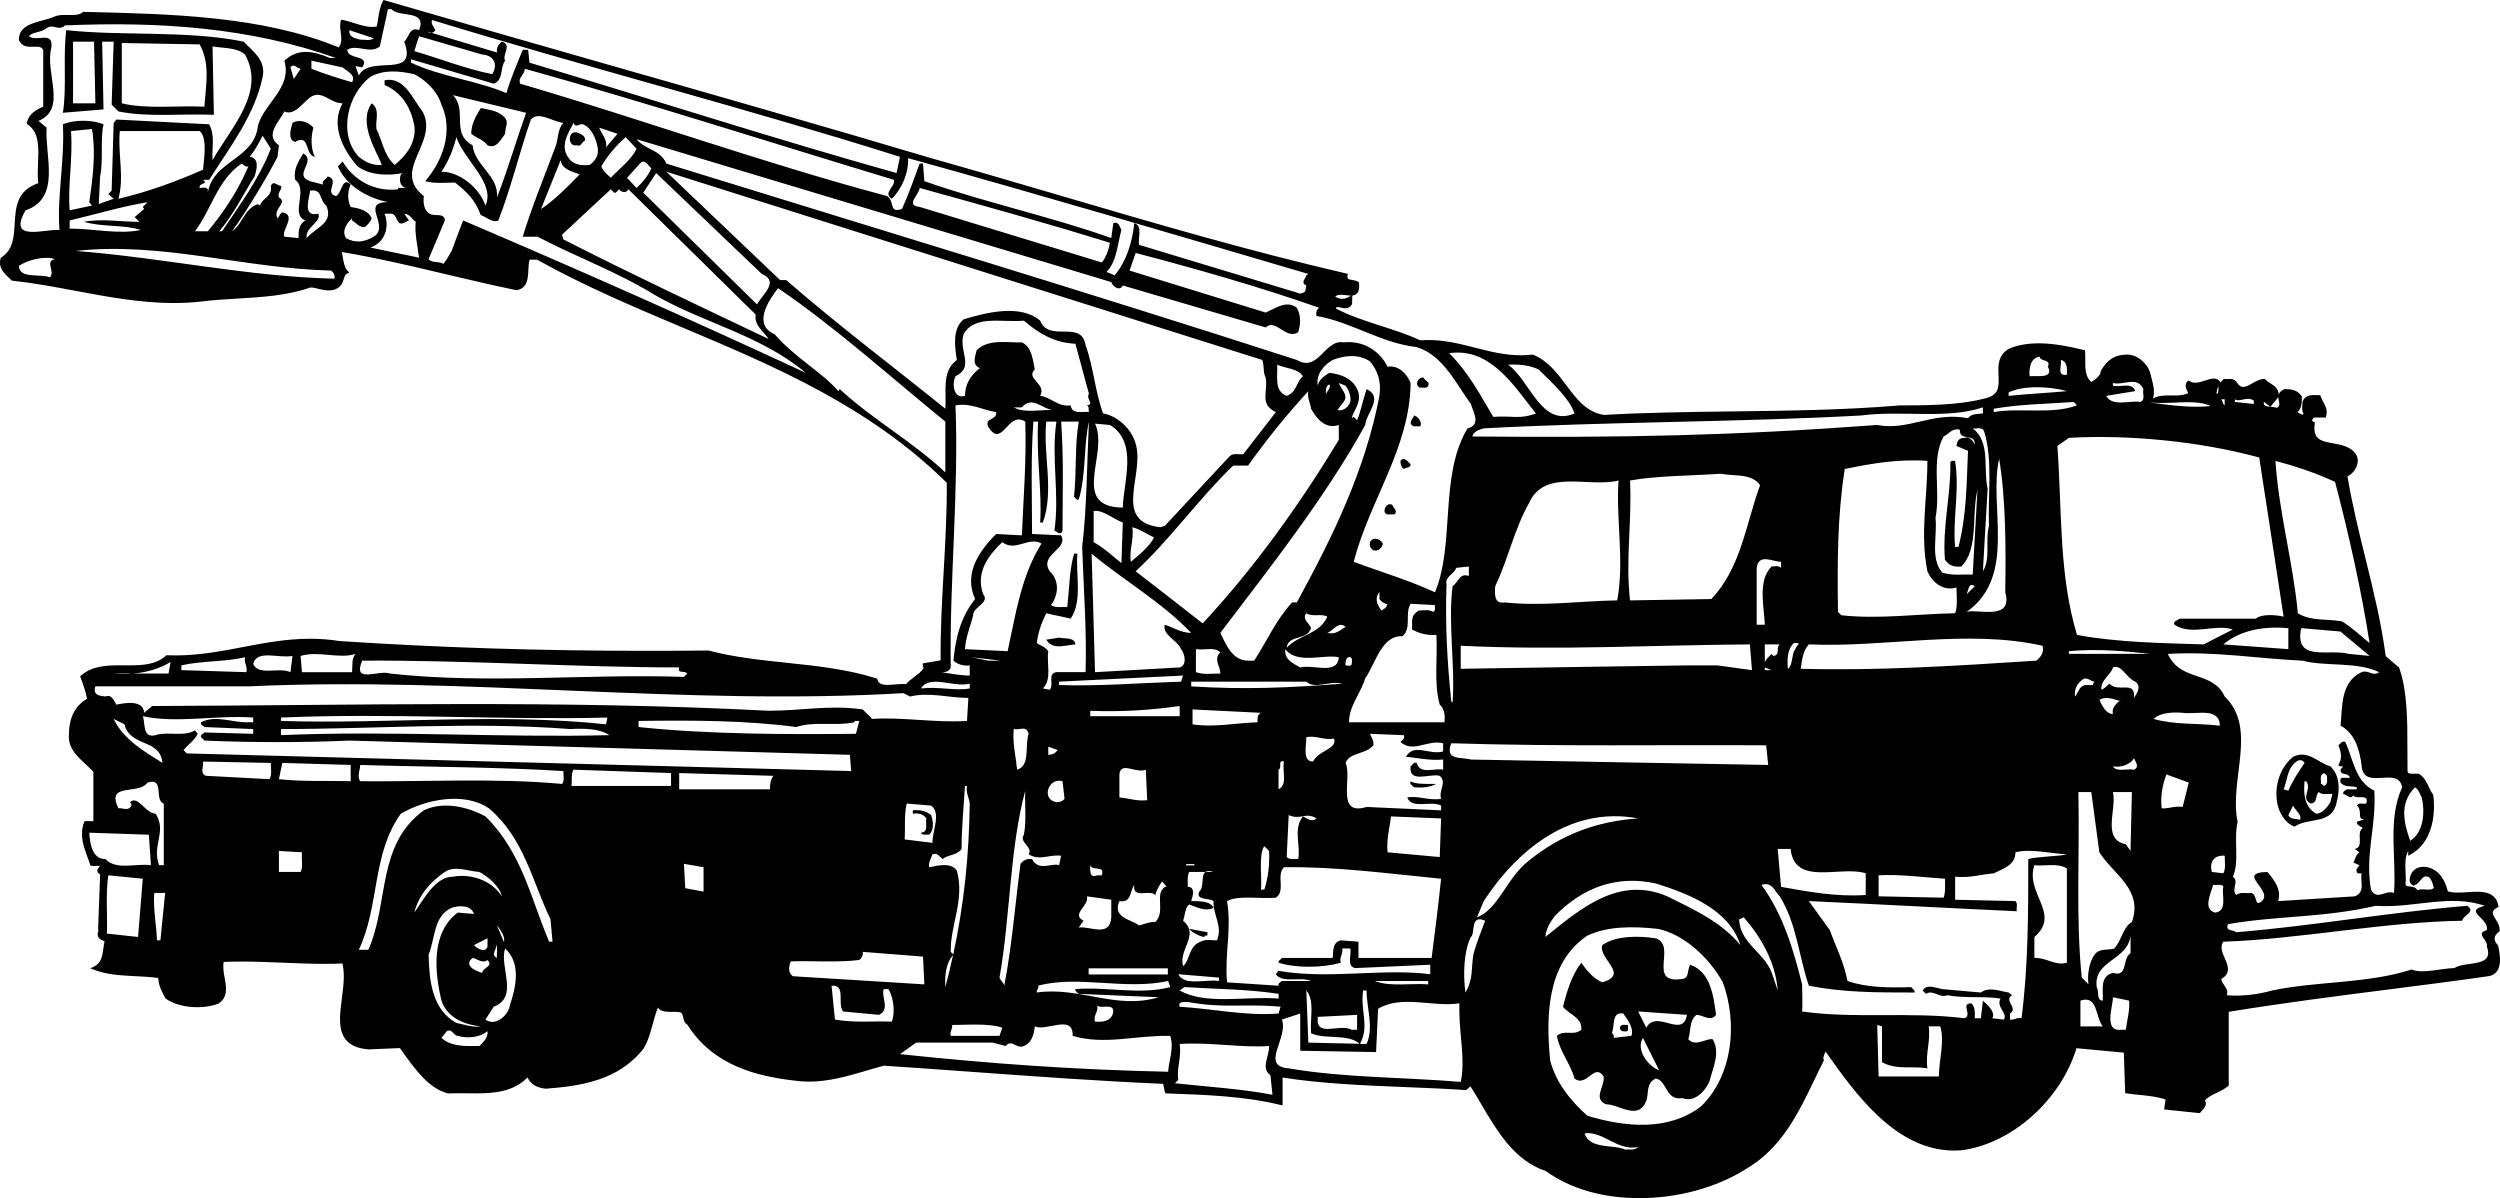 <?xml version="1.0" encoding="utf-8"?>
<!-- Generator: Adobe Illustrator 17.0.0, SVG Export Plug-In . SVG Version: 6.00 Build 0)  -->
<!DOCTYPE svg PUBLIC "-//W3C//DTD SVG 1.1//EN" "http://www.w3.org/Graphics/SVG/1.1/DTD/svg11.dtd">
<svg version="1.1" id="Layer_1" xmlns="http://www.w3.org/2000/svg" xmlns:xlink="http://www.w3.org/1999/xlink" x="0px" y="0px"
	 width="216.35px" height="103.685px" viewBox="0 0 216.35 103.685" enable-background="new 0 0 216.35 103.685"
	 xml:space="preserve">
<path d="M216.198,81.87l-0.01-0.046l-0.03-0.034c-0.198-0.222-0.289-0.429-0.272-0.614c0.017-0.182,0.14-0.362,0.365-0.537
	l0.062-0.049l0.006-0.077c0.025-0.365-0.173-0.684-0.348-0.965c-0.147-0.236-0.286-0.46-0.24-0.636
	c0.032-0.123,0.16-0.248,0.381-0.369l0.112-0.062l-0.024-0.125c-0.204-1.049-1.09-1.184-1.84-1.184
	c-0.266,0-0.547,0.019-0.829,0.036c-0.278,0.018-0.559,0.036-0.827,0.036c-0.36,0-0.639-0.033-0.866-0.104
	c-0.249-0.996-0.707-1.654-1.363-1.958c-0.243-0.111-0.501-0.171-0.746-0.171c-0.688,0-1.158,0.447-1.201,1.151
	c0,0.193,0.104,0.365,0.27,0.449l0.065,0.033l0.069-0.023c0.244-0.082,0.399-0.274,0.537-0.443c0.231-0.288,0.38-0.416,0.722-0.275
	c0.24,0.211,0.315,0.495,0.401,0.823l0.028,0.107c-0.091,0.111-0.222,0.154-0.451,0.154c-0.079,0-0.16-0.005-0.242-0.01
	c-0.226-0.012-0.457-0.04-0.724,0.057c-0.16-0.276-0.453-0.302-0.659-0.32c-0.273-0.023-0.354-0.04-0.372-0.235
	c0.039-0.295,0.022-0.633,0.006-0.99c-0.032-0.658-0.064-1.337,0.228-1.836c0.004,0.043,0.004,0.084,0.004,0.106v0.302l0.262-0.149
	c1.758-1.004,2.136-3.292,1.904-5.098l-0.007-0.047l-0.029-0.038c-0.146-0.188-0.245-0.402-0.351-0.63
	c-0.18-0.388-0.365-0.788-0.799-1.104l-0.078-0.031c-0.116-0.019-0.253-0.013-0.388-0.008c-0.06,0.002-0.119,0.005-0.178,0.005
	c-0.319,0-0.381-0.078-0.397-0.238c-0.012-0.62-0.012-1.256-0.011-1.896c0.001-2.45,0.003-4.984-0.703-7.009l-0.016-0.045
	l-1.156-0.983c-0.384-2.905-1.083-5.739-1.758-8.479c-0.566-2.297-1.151-4.67-1.553-7.089c0.346-0.169,0.641-0.489,0.79-0.862
	c0.136-0.34,0.133-0.683-0.015-0.976c-0.435-0.733-1.271-0.883-2.008-1.016c-1.036-0.186-1.784-0.32-1.603-1.685l0.016-0.124
	l-0.111-0.056c-0.128-0.064-0.14-0.106-0.14-0.106c-0.007-0.03,0.064-0.129,0.103-0.182c0.02-0.027,0.04-0.056,0.059-0.083h1.03
	l0.035-0.128c0.14-0.51-0.072-0.896-0.259-1.237c-0.083-0.152-0.161-0.295-0.212-0.447l-0.04-0.12h-0.126
	c-0.06,0-0.122-0.003-0.187-0.005c-0.075-0.003-0.151-0.006-0.229-0.006c-0.346,0-0.769,0.06-0.978,0.525l-0.015,0.071
	c0,0.083-0.007,0.17-0.014,0.256c-0.021,0.257-0.043,0.543,0.104,0.767c-0.071,0.131-0.201,0.049-0.336-0.031
	c-0.063-0.038-0.132-0.077-0.202-0.109c0.388-0.306,0.388-0.865,0.388-1.293v-0.05l-0.026-0.042c-0.335-0.538-0.915-0.61-1.438-0.61
	l-0.07,0.015c-0.278,0.122-0.409,0.281-0.463,0.45c-0.045-0.526-0.385-0.745-0.714-0.957c-0.152-0.098-0.311-0.2-0.446-0.336
	l-0.056-0.056l-0.079,0.005c-0.366,0.023-0.695,0.209-1.013,0.389c-0.276,0.156-0.538,0.304-0.767,0.304
	c-0.134,0-0.34-0.044-0.593-0.45c-0.174-0.217-0.401-0.242-0.557-0.242c-0.055,0-0.109,0.003-0.165,0.007
	c-0.089,0.005-0.179,0.012-0.261-0.003l-0.092-0.019l-0.303,0.303c-0.139-0.215-0.337-0.323-0.595-0.323
	c-0.232,0-0.483,0.086-0.748,0.178c-0.462,0.159-0.961,0.287-1.309,0.063l-0.118-0.077l-0.101,0.1
	c-0.271,0.272-0.086,0.655,0.05,0.935c0.01,0.019,0.019,0.038,0.027,0.056c-0.322,0.173-0.711,0.211-1.185,0.211l-0.529-0.004
	c-0.434,0-0.929,0.022-1.341,0.276c0.204-0.576,0.022-1.25-0.132-1.821c-0.042-0.156-0.082-0.306-0.117-0.464
	c-0.249-0.75-1.059-1.526-1.981-1.526c-1.02,0-1.675,0.398-2.261,1.374l-0.024,0.042v0.048c0,0.27-0.287,0.589-0.811,0.905
	c-0.532-0.426-0.53-1.171-0.528-1.958c0-0.224,0.001-0.445-0.012-0.656l-0.008-0.129l-0.126-0.03
	c-1.164-0.282-2.535-0.57-3.885-0.57c-0.973,0-1.832,0.155-2.573,0.471c-0.978,0.563-0.938,1.499-0.902,2.325
	c0.041,0.97,0.074,1.736-1.283,1.996c-2.204,0.58-5.139,0.58-7.296,0.581c-4.607,0.396-9.583,0.458-14.395,0.519
	c-3.732,0.047-7.592,0.096-11.177,0.303c-1.513-0.242-2.358-1.372-3.253-2.568c-0.775-1.036-1.577-2.106-2.861-2.637l-0.041-0.018
	l-0.045,0.005c-0.325,0.037-0.659,0.056-0.992,0.056c-1.398,0-2.697-0.333-3.952-0.654c-1.274-0.327-2.591-0.664-4.027-0.664
	c-0.235,0-0.473,0.009-0.705,0.027c-1.099-0.505-2.27-0.883-3.403-1.248c-1.311-0.423-2.665-0.86-3.897-1.493V26.61
	c0.104-0.061,0.263-0.03,0.44,0.013c0.119,0.028,0.243,0.058,0.37,0.058c0.25,0,0.443-0.122,0.574-0.363l0.021-0.74
	c0.139-0.016,0.296-0.063,0.416-0.196c0.158-0.176,0.212-0.451,0.169-0.865l-0.008-0.082l-0.068-0.046
	c-0.148-0.099-0.331-0.128-0.507-0.157c-0.164-0.026-0.334-0.054-0.392-0.134c-0.033-0.046-0.041-0.126-0.022-0.237l0.026-0.162
	l-0.16-0.037c-8.395-1.938-16.724-4.386-24.777-6.753c-3.63-1.066-7.382-2.169-11.081-3.208c-9.16-2.73-18.711-5.457-27.948-8.093
	C46.288,3.777,39.678,1.891,33.33,0.039L33.195,0l-0.067,0.124C32.881,0.574,32.8,1.116,32.72,1.64
	c-0.035,0.228-0.067,0.446-0.113,0.65c-0.583,0.128-1.279-0.072-1.919-0.279c-0.332-0.107-0.675-0.218-1.011-0.277l-0.16-0.028
	l-0.04,0.158c-0.072,0.29-0.031,0.614,0.009,0.927c0.062,0.481,0.12,0.938-0.179,1.31C22.699,1.388,14.891,1.206,7.339,1.03
	l-0.14-0.003l-0.05,0.041C6.86,1.304,6.418,1.308,5.916,1.297c-0.4-0.01-0.847-0.029-1.248,0.156
	C4.393,1.575,4.06,1.664,3.707,1.758C2.735,2.018,1.633,2.313,1.633,3.43l0.018,0.078C1.938,4.082,2.46,4.06,2.914,4.045
	C2.986,4.042,3.056,4.04,3.126,4.04c0.362,0,0.522,0.077,0.616,0.303v4.889C3.132,9.487,2.46,9.877,2.338,10.61L2.32,10.718
	l0.09,0.063c0.993,0.699,0.939,1.964,0.882,3.304c-0.025,0.592-0.051,1.203,0.02,1.766c-1.872,0.64-1.958,2.097-2.04,3.507
	c-0.068,1.156-0.132,2.248-1.145,2.915l-0.053,0.035l-0.019,0.06c-0.236,0.768,0.305,1.283,0.74,1.697
	c0.063,0.06,0.125,0.118,0.184,0.177l0.043,0.043l0.061,0.006c1.818,0.198,3.657,0.542,5.436,0.875
	c2.774,0.52,5.643,1.058,8.524,1.058c0.772,0,1.53-0.039,2.258-0.117c1.05-0.136,2.155-0.202,3.224-0.266
	c2.147-0.128,4.368-0.261,6.336-0.963c0.246,0.005,0.495,0.067,0.757,0.133c0.521,0.131,1.11,0.205,1.513-0.031
	c0.422-0.191,0.532-0.551,0.621-0.839c0.072-0.235,0.124-0.383,0.264-0.453l0.217-0.109l-0.171-0.171
	c-0.246-0.246-0.328-0.733-0.408-1.204c-0.022-0.13-0.045-0.263-0.071-0.392c2.986,0.493,6.026,1.214,8.968,1.912
	c2.002,0.475,4.073,0.966,6.123,1.385l0.035,0.007l0.035-0.007c0.908-0.181,0.947-1.017,0.982-1.755
	c0.015-0.307,0.029-0.623,0.104-0.879h0.652c4.086,2.283,8.424,4.113,12.62,5.884c7.919,3.342,16.108,6.797,22.828,13.416
	c0.025,2.535-0.121,5.121-0.262,7.623c-0.143,2.526-0.29,5.137-0.267,7.746l-1.554,0.267l0.03,0.348
	c0.024,0,0.039,0.004,0.073,0.034c-0.19,0.307-0.491,0.535-0.808,0.774c-0.254,0.192-0.517,0.391-0.742,0.645
	c-0.262-0.036-0.619-0.011-0.969,0.021c-0.215,0.02-0.431,0.039-0.633,0.039c-0.515,0-0.763-0.13-0.856-0.447l-0.026-0.09
	l-0.088-0.028c-2.464-0.789-5.162-1.075-7.772-1.352c-2.249-0.238-4.574-0.484-6.713-1.053l-0.047-0.006
	c-1.758,0.019-3.507,0.028-5.247,0.028c-9.29,0-18.018-0.277-26.666-0.847c-0.836-0.135-1.67-0.2-2.547-0.2
	c-2.043,0-3.972,0.368-5.838,0.725c-2.077,0.397-4.223,0.803-6.521,0.704l-0.072-0.003L14.35,56.75
	c-0.841,0.765-1.989,0.828-3.19,0.828l-0.733-0.003c-1.252,0-2.455,0.066-3.398,0.872l-0.092,0.078l0.042,0.114
	c0.214,0.588,0.435,1.195,0.556,1.838c-1.009,0.561-1.563,1.629-1.562,3.005c-0.143,1.187,0.662,1.933,1.439,2.654
	c0.229,0.212,0.465,0.431,0.669,0.656v4.271h-0.77L7.269,71.18c-0.397,1.091-0.046,2.044,0.293,2.966
	c0.082,0.222,0.163,0.441,0.232,0.662l0.031,0.099l0.102,0.021c0.123,0.024,0.254,0.017,0.385,0.005
	c0.124-0.011,0.25-0.018,0.329,0.014c-0.025,0.054-0.061,0.097-0.099,0.142c-0.064,0.076-0.143,0.171-0.118,0.306
	c0.021,0.113,0.109,0.198,0.24,0.28L8.49,80.374l0.024,0.204l-0.013,0.034c-0.196,0.52,0.219,0.707,0.467,0.819
	c0.027,0.013,0.053,0.024,0.079,0.037c-0.045,0.196-0.074,0.403-0.101,0.604c-0.088,0.644-0.171,1.251-0.769,1.551L7.82,83.802
	l0.373,0.143c1.089,0.413,2.33,0.475,3.529,0.534c0.655,0.032,1.331,0.065,1.976,0.155c0.003,0.633,0.38,1.36,0.619,1.757
	l0.055,0.057c0.711,0.462,1.668,0.716,2.697,0.716c0.632,0,1.252-0.099,1.794-0.287l0.04-0.02c0.839-0.561,0.687-1.41,0.539-2.232
	c-0.083-0.463-0.169-0.94-0.085-1.379c0.489-0.022,1.002-0.033,1.565-0.033c1.188,0,2.413,0.051,3.597,0.1
	c1.179,0.048,2.397,0.099,3.572,0.099c0.555,0,1.062-0.011,1.543-0.033c0.226,0.9,0.086,1.978-0.048,3.021
	c-0.181,1.396-0.351,2.713,0.335,3.565c0.396,0.491,1.03,0.77,1.963,0.849l2.719-0.114c0.133,0.179,0.269,0.367,0.408,0.561
	c0.944,1.311,2.119,2.94,3.737,3.358l0.026,0.006l0.026-0.001c0.524-0.024,1.061-0.018,1.598-0.011
	c0.255,0.003,0.51,0.007,0.763,0.007c1.531,0,3.254-0.11,4.489-1.374c0.289,0.585,0.818,0.909,1.594,0.968
	c2.956-0.224,6.291-0.693,8.46-3.484c0.387-0.646,0.587-1.383,0.78-2.096c0.129-0.478,0.262-0.968,0.452-1.437
	c0.256,0.368,0.78,0.368,1.097,0.368l0.316-0.002c0.128,0,0.275,0.003,0.413,0.027c0.242,0.02,0.292,0.143,0.362,0.464
	c0.048,0.219,0.107,0.487,0.354,0.613c2.26,3.597,6.124,4.478,9.236,4.841c0.419,0.063,0.855,0.095,1.294,0.095
	c1.746,0,3.401-0.487,5.002-0.959c0.498-0.146,0.992-0.292,1.483-0.421c2.502,0.165,5.027,0.348,7.566,0.531
	c5.438,0.395,11.059,0.801,16.598,1.042l0.147,0.689l0.062,0.134l0.136,0.005c3.295,0.116,6.701,0.235,9.778,0.99l0.217,0.053
	v-2.419c3.354,0.534,7.063,0.684,10.654,0.829c1.703,0.069,3.465,0.141,5.159,0.252l0.072,0.005l0.371-0.324
	c0.312,0.488,0.612,0.999,0.93,1.536c1.414,2.4,2.876,4.883,5.592,5.799c2.123,1.531,4.923,2.341,8.098,2.341
	c3.295,0,6.622-0.899,9.124-2.462c3.151-1.802,4.606-4.834,6.014-7.767c0.264-0.549,0.525-1.094,0.796-1.625l0.031-0.061
	l-0.02-0.066c-0.06-0.211,0.024-0.389,0.131-0.613c0.014-0.028,0.027-0.057,0.04-0.086c2.555,3.614,6.052,8.563,11.144,8.563
	c0.199,0,0.4-0.008,0.614-0.023c4.345-0.563,8.597-4.35,9.95-8.837l4.1,0.384l0.118,3.508l0.144,0.021
	c0.356,0.054,0.725,0.091,1.093,0.129c0.772,0.078,1.57,0.159,2.256,0.399l-0.124,0.86l3.094,0.323l0.06-0.079
	c0.032-0.042,0.074-0.088,0.118-0.138c0.157-0.174,0.354-0.391,0.336-0.641c-0.006-0.081-0.032-0.155-0.08-0.224
	c0.228-0.302,0.606-0.481,1.005-0.671c0.338-0.161,0.688-0.328,0.996-0.584l0.063-0.053v-6.381
	c4.521-0.743,9.225-1.345,13.775-1.927c2.874-0.367,5.845-0.747,8.701-1.155c0.329-0.052,0.582-0.203,0.752-0.45
	C216.475,83.489,216.36,82.634,216.198,81.87z M212.392,83.781c-1.055,0-2.754,0.528-3.691,0.118
	c-3.751,1.23-8.148,0.996-12.074,1.817c-1.232,0.352-2.696,0.527-3.928,0.41c0.235-0.585-0.41-0.878-0.469-1.406
	c1.524-0.88-0.528-2.228,0.177-3.224c6.74-0.234,13.714-1.699,20.688-1.817c0-0.469,1.232-0.762,0.411-1.289
	c-6.564,0.528-13.422,1.758-19.985,2.285c-0.236-0.234-0.997-0.058-0.704-0.703c4.513-0.762,8.205-0.528,12.777-1.583
	c3.282,0.234,6.388-1.055,9.436,0c-1.935,0.469,0.411,1.055,0.176,2.11c-1.055,0.293,0.177,0.88,0,1.407
	C215.909,83.781,213.33,83.137,212.392,83.781z M186.369,62.214c0.645-0.586,1.759-0.586,2.521-0.527
	c1.172,0.175,3.165-0.528,3.223,1.113C190.061,62.565,188.187,62.742,186.369,62.214z M181.975,86.595
	c-0.586,0-0.294-0.821-0.528-1.173c-0.294-2.344,2.695-2.285,2.93-4.454v1.524c-0.762,0.47-0.176,2.11-1.524,1.7
	C181.68,84.485,182.032,85.715,181.975,86.595z M176.054,74.873c0.821,0.117,2.051-0.234,2.814,0.293v8.146
	c-1.055,0.293-1.759-0.469-2.814-0.41v-1.817C178.398,79.092,175.233,77.334,176.054,74.873z M175.527,74.346
	c0,4.512,0,9.319-0.586,13.773c-0.351-0.118-0.644,0.175-0.996,0.117v-0.528c0.762-0.469-0.586-1.113,0.177-1.582l-0.294-0.234
	c-0.76-0.117-1.699-0.528-2.402,0l-3.342-0.293c-0.644-0.117-1.347-0.469-1.699,0.118l0.293,0.293
	c0.586-0.411,1.231,0.41,1.817,0.117c1.583,0.293,3.341,0.059,4.631,0.293c-0.411,0.762,0.644,1.23,0.292,1.817l-0.996-0.117
	c0.293-0.586-0.469-1.173-0.821-1.524l-0.175,1.524h-0.528c0-0.47,0.059-0.939-0.293-1.289c-0.997,0,0.117,0.996-0.586,1.289
	c-4.689-0.586-9.553,0.058-14.066-0.586c0.058-0.703,0-1.465,0-2.344c-0.762-3.047-1.641-6.037-3.517-8.615
	c0.938-0.293,1.114,0.527,1.583,0.996c1.465,2.344,1.641,5.157,2.52,7.737c3.048,0.585,5.802,0.585,9.144,0.585
	c0.059-0.234-0.177-0.293-0.293-0.469c-1.876,0.059-3.809,0.059-5.51-0.528c-0.293-1.582-0.996-2.931-1.524-4.395l-1.818-2.52
	c6.507,0.293,11.605,0.585,17.994,0.878c-0.059-0.293,0.118-0.644-0.118-0.878l-5.216-0.118v-1.992
	c1.348,0.117,2.051-0.175,3.342-0.293c0.82-0.41,1.875-0.703,1.875-1.817c1.291-0.352,3.106,0.118,4.456,0.175
	C178.223,74.111,176.347,74.111,175.527,74.346z M166.795,92.455c-0.177-1.289,0.292-2.344,0.116-3.634h0.996
	c0.411,1.289-0.117,2.931-0.117,4.337h-5.216l-0.118-4.454l0.41,0.118v3.106C164.216,92.63,165.445,92.221,166.795,92.455z
	 M137.137,98.081c1.583-0.234,2.872,1.583,4.63,1.173c-0.352,0.351-0.762,0.175-1.113,0.234
	C139.657,99.019,137.548,99.488,137.137,98.081z M137.372,96.557c-1.465-1.289-2.755-2.931-3.224-4.805
	c-0.351-3.693-0.351-8.381,3.224-10.784c1.758-0.821,3.868-0.821,6.095-0.586c2.287,0.47,4.456,2.521,5.627,4.631
	c1.289,3.516,0.88,8.029-1.876,10.724C144.405,97.906,140.655,97.553,137.372,96.557z M144.288,77.568
	c-4.22-1.817-7.562,1.114-10.55,3.517c0.059-0.704,0.41-1.289,0.819-1.817c2.346-2.403,5.275-3.575,8.735-2.813
	c2.812,0.878,6.329,2.227,7.326,5.333C148.918,79.737,146.515,78.682,144.288,77.568z M126.822,85.891
	c-0.234-1.583-0.117-3.693,0.469-4.805c0.411-0.293-0.117-1.994,1.232-1.407c-0.352,0.939-0.704,1.817-0.996,2.813
	C127.29,83.781,127.526,84.719,126.822,85.891z M72.256,88.235l-0.293-2.93c1.289-0.118,0.469,1.581,0.996,2.227l3.106,0.293
	c0.996-0.469,0.177-1.524,0.411-2.228h0.41c0.352,0.528,0.645,1.876,0.293,2.814C75.422,88.353,74.014,88.528,72.256,88.235z
	 M58.776,68.309v-1.407l8.148,0.236c-0.236,0.351-0.294,0.703-0.294,1.172L58.776,68.309L58.776,68.309z M60.886,75.049v2.11
	l-1.583-0.293l-0.117-2.11L60.886,75.049z M16.168,65.202l-0.294-0.293c0.411-0.469,0.996-0.878,1.232-1.406L16.87,63.21
	c-0.996,0.585-2.343,0.058-3.398,0.41c-1.173,0.293-0.88-1.055-1.114-1.641c2.93,0.645,6.448-0.117,9.554,0.118v0.41h-0.586
	c-1.291,0-2.696-0.644-3.928,0c-0.058,0.235,0.177,0.293,0.294,0.411l4.22,0.175v0.411l-4.22-0.118l-0.294,0.234
	c-0.058,0.234,0.177,0.293,0.294,0.469c4.102,0.177,8.614,0.177,12.542,0c14.944,0.411,28.309,0.821,43.312,1.232l0.118,1.406
	L16.168,65.202z M43.009,82.902c-0.644-0.352,0.118-0.762-0.117-1.23C43.127,82.023,42.952,82.491,43.009,82.902z M43.009,80.089
	c0.353,0.41,0.763,1.113,0.586,1.406L43.009,80.089z M39.201,75.869c-1.525,0-2.521,1.933-3.342,3.106
	c0.351-1.465,1.348-2.638,2.638-3.517c0.878-0.585,1.992-0.058,2.988,0c0.763,0.411,1.759,1.232,1.935,2.11
	C42.6,76.221,40.783,75.576,39.201,75.869z M42.19,83.078c0.527,0.586-0.352,0.586-0.469,1.114
	c-0.586-0.177-1.641-0.645-0.821-1.289C41.31,82.961,41.721,83.43,42.19,83.078z M41.017,81.788l1.173-0.586v0.704
	C42.013,82.55,41.194,82.023,41.017,81.788z M39.084,78.564c0.645-0.234,1.699-0.234,1.934,0.528l-1.406-0.117
	c-2.346,1.758-1.992,5.157-1.407,7.619c0.528,1.581,2.169,2.109,3.399,2.227c-0.762,0.118-1.406-0.176-2.11-0.293
	c-2.11-1.172-2.344-3.634-2.402-5.919C37.677,81.202,37.501,79.269,39.084,78.564z M38.674,89.231
	c0.469-0.234,0.585,0.411,0.937,0.411c0.82,0.234,1.875,0.175,2.579-0.411c0.059,0.586-0.352,0.939-0.704,1.289
	c-1.055,0-2.402,0.118-3.282-0.703L38.674,89.231z M42.013,88.235l0.704-1.113c2.228-0.821,0.469-3.458,0.996-5.041
	c1.406,1.289,0.937,3.341,0.41,4.923C44.007,87.825,42.893,88.88,42.013,88.235z M42.013,70.653
	c-1.524-0.821-3.634-1.348-5.333-0.528c-4.103,2.99-2.99,7.97-4.805,12.073h-0.822c1.818-3.868,1.114-8.264,3.634-11.78
	c2.11-1.23,5.452-1.935,7.621-0.469c3.047,2.579,3.75,6.329,5.333,9.612l0.176,1.933h-0.292
	C45.941,77.803,45.178,73.759,42.013,70.653z M31.171,66.199c5.567,0.175,12.015,0.175,17.583,0.528c0,0.411,0.117,0.88-0.118,1.114
	c-5.627-0.527-12.19-0.175-17.465-0.234C30.878,67.195,31.171,66.61,31.171,66.199z M58.073,66.901v1.114h-8.616
	c0.059-0.469-0.059-1.055,0.177-1.406L58.073,66.901z M24.138,67.429l0.293-1.406l5.919,0.175v1.407
	C28.475,67.547,26.306,67.665,24.138,67.429z M17.808,67.137c-0.527-0.236-0.175-0.821-0.234-1.232l5.861,0.118
	c0,0.469,0.117,1.055-0.118,1.406L17.808,67.137z M26.014,75.458h-1.876v-1.817l1.994,0.118
	C26.073,74.346,26.248,74.99,26.014,75.458z M9.251,80.792c0.059-1.7-0.118-3.282,0.118-5.041l2.988,0.293l-0.41,5.041L9.251,80.792
	z M9.134,74.346c-1.173,0-1.347-1.348-1.406-2.285l5.157,0.175l0.175,2.638C11.771,74.696,10.071,75.342,9.134,74.346z M21.5,59.4
	c18.814-0.879,37.627,1.7,56.675,0.586l0.586,0.293c1.642-0.41,3.342,0.118,5.041,0.118l-0.118,1.992
	c-2.813,0.175-5.568-0.352-8.206-0.175l-0.82-0.821c-2.873-0.411-5.275,0.116-8.147,0.116c-18.111-0.937-35.635-0.469-53.335-0.41
	l-0.703,0.586c-0.059-1.114-1.582-0.88-2.404-0.704c-0.174-0.293-0.41-0.937-0.937-0.703c-0.528-0.059-1.114-0.118-0.878-0.88H21.5
	V59.4z M9.838,58.287h1.695c1.154-0.094,2.234-0.401,3.227-0.996l-0.174,0.996h-3.052C10.984,58.332,10.423,58.344,9.838,58.287z
	 M21.325,58.169l-5.627-0.175v-0.411c1.758-0.41,3.751-0.292,5.509-0.703C21.089,57.408,21.442,57.642,21.325,58.169z
	 M21.912,57.467c0.292-1.289,2.227-0.469,3.398-0.703l-0.175,1.406C24.138,57.701,22.38,58.521,21.912,57.467z M26.014,56.764
	c1.583-0.47,3.341,0.292,4.748-0.177c-0.352,0.469-0.236,0.88-0.294,1.583c-1.229,0-2.87,0-4.335,0L26.014,56.764z M59.48,58.287
	l-0.293,0.293c-8.381-0.293-16.997,0.644-25.437-0.293c-0.996-0.352-3.283,0.937-2.402-1.114c8.908-0.059,18.696,0.586,27.428,0.586
	C58.6,58.345,59.244,57.994,59.48,58.287z M83.919,59.166v0.411c-1.289,0.234-2.579-0.177-4.22,0
	C80.462,58.345,82.455,59.518,83.919,59.166z M4.035,11.05l-0.704-0.586c2.521-1.055,0.527-4.161,1.114-6.33
	c0.177-1.523-1.23-0.469-1.933-0.996c0.292-0.41,1.055-0.293,1.524-0.703C4.621,2.024,5.09,2.727,5.618,2.2
	c8.146-0.352,15.999,0.175,23.443,2.813h-0.527c-1.406-0.586-2.696-0.88-3.927,0.234c0.703,2.344-1.758,3.693-2.285,5.626
	c-0.293,2.931-3.869,2.99-4.338,5.802v-0.293c-0.175-0.234-0.469-0.117-0.703-0.117c-0.117-0.47,0.821-0.293,0.293-0.704h0.527
	c1.817-2.872,3.927-5.567,4.63-8.907c0.293-1.466-0.819-2.169-1.641-3.049C16.225,2.609,10.598,3.137,5.734,2.609
	C5.441,4.895,5.793,7.65,5.441,9.76l3.517-0.293L8.842,3.606h0.996l-0.177,5.45l0.586,0.586c2.579,0.527,5.509,0.177,8.263,0.293
	l-0.117-5.919c0.937,0.175,2.051,0.059,2.813,0.703c1.817,3.282-1.23,6.33-2.813,9.143c-0.059-1.231,0.234-2.11-0.293-3.106
	l-8.03-0.411l-0.233,0.293L9.661,16.5l-0.292,0.293l0.469,0.41c-0.469,0.175-0.88,0.293-1.291,0.469l0.118-2.403
	c0.293-1.465,0-3.223,0.293-4.512c-0.997-0.411-2.521-0.411-3.517,0c0.177,3.165-0.528,6.271-0.292,9.143
	c-1.232-0.118-4.572,1.113-2.932-1.7C5.324,17.144,3.858,13.452,4.035,11.05z M33.574,0.793h0.293c0.703,0.762,3.106,0,2.402,1.817
	c-0.82-0.351-0.878,0.645-1.288,0.996c1.229,3.342-2.99,1.055-3.928,2.931l-0.292-0.821l0.586,0.118
	c0.761-1.114-1.29-0.645-1.29-1.524c0.763-0.528,1.992,0.41,2.814-0.293L33.574,0.793z M178.341,31.151
	c0.644,0.118,0.527,0.938,0.527,1.289h-0.118C177.987,32.5,178.457,31.562,178.341,31.151z M177.227,31.738
	c0.528,1.055-0.938,0.762-1.583,0.821c-0.059-0.703,0.059-1.583,0.878-1.7C176.523,31.328,177.519,31.035,177.227,31.738z
	 M178.868,33.848c-1.055,0.116-3.342,0.234-5.042,0.41v-0.293C175.117,33.32,177.402,33.437,178.868,33.848z M179.453,34.785
	l0.293,0.293c-2.169,0.821-5.041,0.175-7.208,0.586v-0.293C174.94,34.962,177.168,34.962,179.453,34.785z M155.835,57.876
	c0.116-0.762,0.174-1.524,0.702-2.11c6.566,0.293,13.715-1.347,20.222,0.118c0.174,0.586-0.177,0.996-0.528,1.289
	C168.962,57.642,162.457,58.053,155.835,57.876z M168.2,77.686l-5.626-0.118v-1.817c1.641-0.117,3.984,0.177,5.744,0.293
	C168.318,76.572,168.377,77.217,168.2,77.686z M126.002,49.144l1.113-0.118v0.821c-0.821-0.293-0.88,0.528-1.407,0.88
	c-0.41,3.165,0.235,6.915,0,10.08l-0.117-0.118c-0.352-3.457-0.528-6.505-0.411-10.139
	C125.005,49.906,125.943,49.613,126.002,49.144z M139.95,51.957c-3.283,0.059-6.505,0.527-9.728,0.175
	c-0.938,0.177-0.881-0.762-0.822-1.406c1.114-2.344,1.641-4.923,2.931-7.208c1.348-2.99,5.159-1.289,7.737-1.935
	C139.833,44.924,140.596,48.617,139.95,51.957z M151.438,55.766l0.177,2.228l-2.99-0.411h-2.521c0,0-12.952,0.177-19.692,0.293
	v-1.992C134.911,56.294,142.939,55.825,151.438,55.766z M141.064,41.584c2.228-0.41,5.216-0.41,7.854-0.586
	c1.173,0.234,2.696-0.058,3.399,0.996c-1.231,3.342-1.642,7.151-4.22,9.847l-7.033,0.117
	C140.655,48.323,141.24,45.276,141.064,41.584z M152.728,54.067h-0.704v-4.923c0.177-1.289,1.348-0.528,2.11-0.528v0.528
	c-0.234-0.234-0.586-0.118-0.821-0.118C152.083,50.258,152.67,52.485,152.728,54.067z M125.591,64.323
	c9.494,0.293,18.169,0.118,27.254,0.177l0.175,1.699c-9.318-0.175-16.997-0.293-25.73-0.469
	C126.471,65.496,125.005,65.848,125.591,64.323z M152.728,57.994V57.76l0.585,0.234H152.728z M152.728,57.291v-1.525h1.288
	c-0.351,0.234,0.059,0.821-0.469,0.997c-0.118,0-0.175-0.059-0.234-0.177C153.079,56.821,152.845,57.056,152.728,57.291z
	 M154.955,73.466c0.352,3.283,4.337,1.407,6.505,2.11v1.876c-2.637,0.175-4.982-0.293-7.326-0.703l-0.293-3.283H154.955z
	 M155.248,55.65c0.175,0,0.351-0.059,0.41,0.117c-0.234,0.118-0.234,0.411-0.41,0.586c-0.177,0.527-0.177,1.348-0.528,1.524
	C154.662,57.056,154.662,56.177,155.248,55.65z M166.795,49.437c0.41,0.937,1.347,1.758,2.52,1.406c0,0.762,0.118,1.583-0.118,2.228
	c-3.282,0.059-6.563,0.527-9.846,0.175l-0.293-0.293C159,48.733,159,44.69,159.644,40.588c2.285-0.469,4.572-0.88,7.151-0.703
	C166.795,43.225,166.149,46.155,166.795,49.437z M167.497,44.808c0.469-2.287-0.411-5.041,0.703-7.033
	c0.469-0.234,0.762-0.762,1.406-0.586c-0.058,1.055,1.349,0.234,1.29,1.289c-0.118-0.293-0.469-0.762-0.88-0.586
	c-0.469,0-0.644,0.234-0.703,0.704l0.996,0.41c-0.118,2.813-0.118,5.568-0.821,8.322h-0.293c-0.234-2.403,0.41-4.807,0-7.443
	c-0.175,0-0.351-0.059-0.41,0.117c0.059,2.755-0.704,5.626-0.469,8.44c0.351,0.528,0.878,0.644,1.406,0.585
	c1.524-1.465,0.879-4.453,1.407-6.622l-0.411,7.326c-0.878-0.059-1.699,0.117-2.638-0.177
	C167.027,48.323,167.673,46.39,167.497,44.808z M170.897,50.727l-0.704,0.703C170.369,51.02,170.369,50.375,170.897,50.727z
	 M173.007,39.708c0.586,3.517,0.586,7.795,0.528,11.546c0.703,2.52-2.403,1.406-3.342,1.699
	C174.589,49.847,172.069,43.81,173.007,39.708z M172.127,45.51c-0.352,1.231,0.175,2.813-0.528,3.927l0.411-7.151
	c-0.411-1.758,0.292-3.985-1.29-5.216c0.352,0.059,0.822-0.175,0.996,0.293C172.479,39.826,172.011,42.991,172.127,45.51z
	 M171.6,35.781c-0.469,0.059-0.996,0-1.289,0.411c-3.106-0.586-5.157,1.114-7.854,0.586c-12.66,0.937-22.154,1.113-35.049,0.996
	c0.118-0.469,0.645-0.586,0.996-0.704c10.96-0.585,21.979-0.528,32.647-1.113c3.575-0.469,7.384,0.351,10.549-0.704V35.781z
	 M130.514,31.562c0.996-0.059,1.876,0.058,2.638,0.41c1.232,1.231,2.638,2.462,3.106,3.809
	C133.386,37.013,132.449,32.968,130.514,31.562z M132.917,35.781c-1.407,0.527-1.935,0.177-3.693,0.293
	c-1.113-1.875-2.11-3.809-3.809-5.508C128.99,30.039,131.042,33.437,132.917,35.781z M127.29,34.962
	c0.177,0.644,0.938,1.817-0.292,2.109c-2.462,4.104-1.055,9.964-2.814,14.184c-2.286-1.055-4.689-1.758-7.032-2.638
	c1.347-5.275,4.863-9.846,4.922-15.472c-0.292-0.762-1.055-1.582-1.992-1.407c-0.703-1.407-2.11-2.285-3.81-2.11
	c-1.64-0.293-2.168,2.638-4.043,1.524c-18.109-5.86-36.397-11.37-54.566-16.996c-0.528-1.231-1.816-1.173-2.579-2.11L96.17,24.411
	c0.059,0.293,0.703,0.88,0.996,0.293l12.366,3.634c0.88-0.821,1.759,1.114,2.814,0.411c0.176-0.586,0.292-1.407-0.118-2.11
	c-0.878-0.704-1.875,0.058-2.696,0.41l-11.779-3.634l0.528-1.524c5.391,1.407,11.076,3.047,15.881,4.748
	c-0.233,0.175-0.292,0.41-0.233,0.703c3.047,0.528,5.567,2.344,8.673,2.696C124.888,30.742,126.002,33.203,127.29,34.962z
	 M124.888,65.73v0.88c-0.763-0.177-1.992,0.469-2.287-0.586c-0.233-0.118-0.351,0.175-0.527,0.293
	c-0.176,1.524,1.7,0.585,2.521,0.821c0.644,0.585-0.117,1.23,0.117,1.992c-1.055,0.175-1.992-0.293-2.93-0.118
	c0.41,1.055,2.051,0.234,2.93,0.704v0.41l-6.447-0.293c-2.695,0.821-1.23-2.52-1.817-3.809c0.351-0.938,1.7-0.703,2.403-1.524
	c0.058-0.411-0.175-0.704-0.293-0.996l2.93,0.117c0.118,0.293-0.117,0.411-0.292,0.586c1.114,0.996,2.344-0.234,3.693,0.117v0.704
	c-1.173,0.351-2.52-0.762-3.224,0.469C122.543,65.555,123.715,65.848,124.888,65.73z M116.038,81.379
	c-0.763,0.175-0.645,0.996-0.704,1.523h-4.395c-0.117,0.175-0.352,0.234-0.293,0.41c1.465,0.469,3.751,0.469,5.393,0
	c-0.177-0.469,0.233-0.762,0.117-1.231h0.703c0.118,0.528-0.351,1.524,0.411,1.699l6.505-0.292v0.82
	c-4.22-0.528-8.791,0.47-13.129-0.293l-0.234,0.293c0.586,0.821,2.11,0.177,3.048,0.586h-2.521
	c-0.117,0.118-0.352,0.175-0.293,0.411l-4.454-0.293c-0.234-2.403,0.411-4.513,0-7.033c0.939-0.527,2.813-0.177,4.22-0.293
	c0.88-0.586,0-1.934,0.703-2.637c4.513-0.059,8.791,0.527,13.597,0.996c-0.233,2.285-0.528,4.572-0.82,6.858h-6.33v-1.407
	L116.038,81.379z M123.598,84.894v0.293c-1.524-0.118-3.282,0.234-4.63-0.293H123.598z M113.46,89.408
	c1.165,0.582,3.196,0.01,4.2,0.923l0.026,0.001c0.866-1.519-0.005-2.98,0.286-4.617h0.293c0,1.583,0.644,3.165,0,4.63l-0.579-0.013
	c-0.003,0.004-0.003,0.009-0.006,0.013c-0.006-0.006-0.014-0.008-0.021-0.014l-4.435-0.103l-0.175-4.513
	C113.811,86.595,113.342,88.176,113.46,89.408z M114.045,88.001l3.399-0.175v1.289h-0.469
	C115.921,88.528,113.811,89.876,114.045,88.001z M93.356,86.008l6.917,0.293c-3.693,1.113-6.799-0.938-10.55-0.411
	c-0.059-0.234,0.234-0.351,0.118-0.585c3.398-0.938,7.561,0.41,11.252-0.411l0.177,0.528c-2.638,0.703-5.567-0.059-8.205,0.175
	C93.005,85.774,93.238,85.891,93.356,86.008z M94.938,87.005c0.352,0.352,1.407-0.234,1.407,0.527
	c-0.117,0.821-0.821,0.937-1.583,0.88C94.587,87.825,95.115,87.532,94.938,87.005z M82.278,82.375
	c-0.058-2.285,1.232-4.513,0.527-7.033c-0.527-0.762-1.699-0.411-2.402-0.293c-0.059-0.469,0.175-0.762,0.292-1.114
	c0.411-0.175,0.586,0.177,0.881,0.411c0.469-0.411,1.229-0.293,1.64-0.88c0-1.758,0.175-3.634,0.293-5.451h0.176
	c-0.117,0.586,0.175,0.996,0.234,1.524c-0.048,4.411-0.497,8.782-1.425,13.05l0.02,0.02c-0.014,0.014-0.021,0.035-0.035,0.05
	c-0.203,0.926-0.42,1.848-0.67,2.763c-0.057-1.032,0.061-2.113,0.67-2.763c0.005-0.023,0.01-0.046,0.015-0.069L82.278,82.375z
	 M78.293,72.645c0.059-0.996-0.059-2.168,0.175-3.106l2.11,0.177c0.88,0.644,0.117,2.109,0.117,3.223L78.293,72.645z M82.396,88.704
	c1.114,0,3.224-0.175,4.338,0.235l-0.236,0.703h-4.22C82.161,89.29,82.455,89.056,82.396,88.704z M85.092,51.43
	c-0.704-1.876,0.469-3.399,1.641-4.513c1.172,0.88,2.286-0.526,3.398,0.118c-1.757,2.813-2.227,6.096-2.929,9.319l-3.693-0.176
	c0.059-1.055,0.469-1.935,0.703-2.931C84.212,52.485,85.678,52.192,85.092,51.43z M84.799,31.855
	c-0.821,0.644-1.289,1.406-1.289,2.402c-0.937,0.293-1.173-0.937-0.821-1.699c1.699-0.821,0.234-2.169,0.703-3.634
	c0.938-1.7,3.342-0.996,5.216-1.173c1.291,1.114,2.696,1.935,4.456,1.994l1.172,4.337c-0.293,0.469,0.527,0.88-0.175,0.996
	c0.233,0.118,0.117,0.411,0.175,0.586c-0.411-0.118-1.466,0.293-1.582-0.586c-1.055,0.175-1.699-0.703-2.637-0.821
	c0.586-1.055-1.289-1.465-0.469-2.285c-0.175-0.821-0.234-1.933-1.114-2.344c-1.171,0.059-2.931-0.352-3.927,0.703
	C84.447,30.742,84.037,31.562,84.799,31.855z M81.809,35.371c-4.571-3.693-9.26-7.208-13.773-11.135h-0.528l-9.847-9.378
	l51.578,16.293c0.175,0.468,0.059,1.114,0.292,1.524c0.235,1.232-0.586,2.287,0.88,2.99l-2.813,3.634
	c-0.41,0.059-0.88-0.118-1.173,0.175L100.8,45.51l-0.41,0.117c-4.338-0.527-1.055-4.864-2.228-7.559
	c-0.41-1.114-1.583-2.11-2.696-2.287c-0.703-1.875-0.819-3.985-1.524-5.919c-0.351-2.227-3.165-0.175-3.927-2.11
	c-1.699-1.465-4.689-0.703-6.623-0.117c-0.996,0.821-0.762,2.403-0.586,3.516C81.458,32.147,81.927,33.907,81.809,35.371z
	 M50.161,15.093c-0.997,1.055-2.462,2.462-3.342,2.99l1.7-4.22C48.636,14.683,49.575,14.859,50.161,15.093z M49.634,10.639
	c0.174,0.47,0.469,0.059,0.82,0.118c0.586,0.234,0.937,0.878,1.114,1.406c0.293,0.88,0.293,1.466-0.528,2.11
	c-0.527,0.059-1.406,0.059-1.817-0.585C48.343,12.573,49.339,11.284,49.634,10.639z M52.857,16.382l0.293,0.293
	c0.177,0.059,0.293-0.175,0.41-0.293l0.118,0.118c0.293,0.175,0.527,0.175,0.703-0.118L65.4,27.224
	c-0.175,0.939,0.762,1.525,1.114,2.11c-5.919-2.813-11.898-5.626-17.759-8.615l-0.118-0.41L52.857,16.382z M55.083,16.266
	l-0.819-0.88l1.114-1.23c0.41-0.469,0.703,0.175,0.996,0.41C56.081,15.211,55.611,15.796,55.083,16.266z M56.783,14.976l9.143,8.732
	c1.582,0.644,0,1.817-0.411,2.637l-9.846-9.671L56.783,14.976z M52.857,15.386c-0.293-0.293-0.703-0.586-0.821-0.996
	c0.527-0.88,1.232-1.758,2.11-2.52l0.937,0.996C54.732,13.745,53.443,14.742,52.857,15.386z M52.446,12.749
	c0.118-0.703-0.41-1.172-0.585-1.699l1.583,0.527L52.446,12.749z M67.334,24.939c4.923,3.341,9.787,7.736,14.476,11.546v4.396
	c-2.871-2.696-6.212-4.513-9.142-7.208l-0.118,0.175c-1.407-1.641-3.81-2.931-5.509-4.923
	C65.106,28.104,66.513,25.994,67.334,24.939z M110.528,31.562c0.763,0.351,1.759,0.293,2.228,0.996
	c-0.586,0.469-0.527,1.406-1.406,1.699C110.236,33.848,110.587,32.558,110.528,31.562z M113.224,33.848
	c-0.118,0.586,0.177,0.996,0.235,1.524c0.469,0.821,1.229,1.817,2.402,1.407v1.289c-3.34,5.508-7.208,10.959-11.781,15.882
	c-1.934-1.524-3.986-3.106-5.801-4.512c2.988-2.755,5.449-6.271,8.439-9.143h1.289C109.591,38.068,111.291,35.958,113.224,33.848z
	 M112.346,74.346c-0.293-0.059-0.704,0.117-0.996-0.177l0.175-3.634c0.996,0.47,1.465-0.292,2.403,0.293l-0.177,0.118
	c-0.351,0.116-0.645-0.118-0.996-0.293C111.877,71.767,112.58,73.115,112.346,74.346z M113.634,65.906
	c-0.937,0-0.585-1.289-0.585-2.11c0.88-0.175,1.524,0.293,2.403,0.118C115.744,64.85,114.104,64.909,113.634,65.906z M103.085,59.4
	v-0.41h9.964c0.762,0.703,1.994-0.118,3.106,0.175C111.583,59.518,107.774,59.693,103.085,59.4z M111.114,65.906
	c-0.175,0.996,0.352,1.935-0.469,2.403V66.61C110.998,66.433,110.528,65.73,111.114,65.906z M109.415,73.232l0.411,0.41
	c0.058,1.055-0.059,2.287-0.411,3.342h-0.293C109.24,76.221,108.888,73.877,109.415,73.232z M108.829,62.506
	c-1.876,0.059-3.868,0.47-5.627,0.177v-1.289l5.92,0.293C108.771,61.862,108.829,62.214,108.829,62.506z M105.488,84.894
	c-1.173-0.175-2.988,0.469-3.516-0.586l3.516,0.293V84.894z M110.646,86.008v0.41c-2.813-0.234-6.271,0.586-8.557-0.703l0.411-0.293
	C105.195,85.597,108.008,85.597,110.646,86.008z M98.162,76.572c-0.177,1.289,1.289,0.352,1.817,0.88
	c0.117-0.469,0.352-0.821,0.585-1.173l0.411,0.47c-0.175-0.059-0.234,0.058-0.293,0.117c-0.703,0.645,0.177,2.051-0.703,2.931
	c-0.411-0.059-0.938,0.175-1.407,0.293c-0.644-0.528-2.343-0.645-1.699-2.11C97.928,78.155,97.752,77.159,98.162,76.572z
	 M96.873,69.012V67.02c0.117-1.172,1.407-0.059,2.286-0.41l0.118,2.636C98.396,69.364,97.693,69.07,96.873,69.012z M101.067,83.801
	v0.527h-6.856v-0.527H101.067z M96.17,79.385c-0.118,1.759-1.759,0.762-2.814,0.88l0.41-0.586c-1.113-0.586,0.528-1.289,0.294-2.11
	l2.11,0.293V79.385z M95.348,75.752h-0.41c-0.703,0.293-0.586-0.528-0.586-0.879C94.587,75.458,95.642,74.814,95.348,75.752z
	 M91.655,59.283V58.99l10.727-0.527l-0.177,0.527C98.513,59.108,95.115,59.4,91.655,59.283z M91.95,67.606l0.175,1.524
	c-0.175,0.234-0.47,0.293-0.703,0.293C90.074,69.188,90.718,67.254,91.95,67.606z M90.718,65.32v-0.704l0.821,0.293
	C91.304,65.202,91.07,65.32,90.718,65.32z M94.763,36.661l1.289,0.118c2.461,1.465,1.173,4.923,1.114,7.15
	C92.536,43.869,95.993,39.239,94.763,36.661z M97.166,45.217l-0.118,3.516c-0.878-0.703-1.465-1.289-2.402-1.817v-2.695
	C95.466,44.103,96.345,44.924,97.166,45.217z M103.085,54.77c-0.879,0-1.524-0.469-2.285-0.703c-0.236,0.88,1.114,1.348,1.406,2.11
	c0.352,0.41,0.527,1.406-0.117,1.583l-7.326,0.41L94.47,47.914C97.282,50.258,100.506,52.075,103.085,54.77z M97.985,45.627
	c0.704,0.177,1.232,0.586,1.877,0.88c-0.295,0.703-1.291,1.524-1.994,2.11C97.693,47.562,98.162,46.682,97.985,45.627z
	 M105.02,77.979c-0.059,1.231,0.819,2.168,0.292,3.4c-0.469,0-0.996-0.118-1.406,0.116c-1.055,0.352-0.937,1.7-1.524,2.11
	c-0.41-1.465,1.465-2.697,0-3.927c0.175-0.469,0.175-1.172,0.528-1.406c0.644,0.234,1.406,0.644,2.11,0.292
	c-0.236-0.585-1.232-0.585-1.935-0.585c0.117-0.352,0.411-1.23-0.293-1.23c0-0.47-0.059-0.938,0.118-1.29h1.402
	c0.135-0.1,0.351-0.119,0.708,0h-0.708c-0.397,0.295-0.086,1.307-0.523,1.7C103.437,77.92,104.609,77.686,105.02,77.979z
	 M103.354,74.894h-0.704v-0.118h0.704V74.894z M105.606,58.287c-0.704,0-1.466,0.117-2.11-0.118v-1.992
	c0.703,0.117,1.699-0.234,2.11,0.293C104.961,56.998,105.664,57.817,105.606,58.287z M113.049,53.071
	c0.528,0.351,1.289,0,1.817,0.293c-0.645,1.524-2.52,1.582-3.516,2.695c0.116-1.172,1.757-0.585,2.11-1.699
	C113.342,53.949,112.638,53.599,113.049,53.071z M115.862,56.88c-0.118,1.583-2.228,0.586-3.34,0.88
	c-0.644-0.352-1.407-0.704-1.289-1.583C112.228,57.526,114.631,56.587,115.862,56.88z M114.866,54.77
	c0.527-0.175,0.937-1.055,1.582-0.527C115.98,54.536,115.57,54.947,114.866,54.77z M116.858,56.88
	c0.236,0.118,0.118,0.411,0.118,0.586c-0.059,0.234-0.351,0.116-0.528,0.116C116.389,57.291,116.507,56.764,116.858,56.88z
	 M112.228,52.133h-0.41c-1.407,1.525-2.169,3.342-3.283,5.041h-0.41c-1.465,0.059-1.992-1.348-2.52-2.403
	c4.453-5.86,9.083-11.722,12.542-17.992c0.058-0.997,1.64-2.403,0.116-3.106c-0.293,0.878-0.585,2.227-0.821,2.695l-0.292-0.293
	l-0.177,0.118c0.177-0.703,0.821-1.289,0.586-2.228c-0.352-1.171-1.465-1.581-2.52-1.699c-0.411,0.234-0.939,0.644-0.997,1.114
	c-0.175-0.938,0.47-1.759,1.289-2.228c1.055-0.41,2.228-0.528,3.224,0.118c0.703,0.821,0.996,1.817,0.821,2.988
	C118.149,40.704,115.334,46.448,112.228,52.133z M115.862,33.145l0.586,0.234c0.293,0.41,0.469,0.878,0.41,1.406
	c-0.175,0.469-0.644,0.821-1.114,0.704l0.528-0.704C116.741,34.2,116.038,33.672,115.862,33.145z M114.748,34.082
	c0-0.293-0.059-0.645,0.294-0.821C115.217,33.496,114.866,33.848,114.748,34.082z M88.433,35.254
	c0.88-1.054,1.817,0.177,2.696,0.236c-1.114-0.059-2.462,0.292-3.399-0.236H88.433z M89.43,36.485h0.41
	c-0.177,2.988,0.351,6.094,0.176,8.732h0.234c0.996-2.754,0-5.919,0.293-8.732h0.88c-0.469,3.165,0.292,6.329-0.177,9.435
	c0.293,0.118,0.528,0.47,0.704,0c0-3.106,0.117-6.036-0.118-9.435h1.524c-0.351,1.933-0.175,4.219-0.41,6.505
	c0.118,0.058,0.234,0.351,0.41,0.234c0.645-2.11,0.41-4.689,0.88-6.74c-0.175,3.634-0.175,7.502-0.586,10.842
	c0.117,3.458,0.411,7.326,0.293,10.842h-2.52c-0.821,0.118-0.177,1.114-0.587,1.524l-0.586-0.117
	c0.821-0.821,0.293-2.169,0.469-3.224c-0.292-0.41-0.703-0.469-0.996-0.703c0.118-0.939,0.41-1.758,0.821-2.579
	c0.703,0.175,1.407,0.293,2.11,0.469c1.055-1.524,0.411-3.986,0.585-5.626h-0.292c-0.41,1.465-0.41,3.047-0.586,4.63
	c-0.41-0.059-0.996,0.117-1.406-0.177c0.644-0.878,0.761-2.109-0.118-2.93c-0.937-1.466,1.641-1.876,0.996-3.106l-2.52-0.118
	C89.312,42.991,89.194,39.65,89.43,36.485z M89.019,63.503c-0.352,0.996,0.175,2.754-0.997,3.106
	c-0.117-1.173-0.41-2.287-0.292-3.517C88.316,63.21,88.785,62.742,89.019,63.503z M86.616,57.173h-1.114l-1.406-0.293L86.616,57.173
	z M86.498,84.601c0.939-5.333,0.88-11.194,2.228-16.175c-0.059,1.289,0.118,2.579-0.118,3.809c-0.469,0.644,0.822,1.055,0.411,1.699
	c0.996,0.586,1.64,0,2.813,0.118l-0.177,0.821c-0.644-0.234-1.757,0.585-2.343-0.527c-0.469-0.059-0.763,0.117-0.996,0.41
	c-0.469,3.517-0.763,7.267-1.407,10.55C86.85,85.012,86.557,84.836,86.498,84.601z M94.352,61.979V61.51
	c2.696,0.118,5.216-0.059,7.737-0.41v0.878h-7.737V61.979z M102.089,90.345c2.695-0.175,5.392,0.352,7.737,0.175
	c0.058,0.821-0.763,1.935,0.117,2.521l0.176,1.699c-2.755-0.527-5.803-0.703-8.44-0.996l0.294-0.293
	C101.796,92.514,102.264,91.518,102.089,90.345z M102.089,87.122c-0.175-0.47,0.411-0.411,0.703-0.411
	c3.224,0.586,4.747,0.118,8.03,0.411l-0.177,0.585C107.832,87.942,104.961,87.298,102.089,87.122z M124.595,74.169l-4.513-0.41
	c-0.118-1.114,0.177-2.051,0.293-3.106l4.337,0.175L124.595,74.169z M116.741,62.506c0-1.406,0.996-2.461,1.407-3.809
	c0.878-1.23,1.406-3.75,3.223-3.634c0.821-0.703,0.175-1.992,0.703-2.813l2.11,0.116c-0.059,0.177,0.118,0.47-0.175,0.586
	c-0.352-0.234-0.821-0.117-1.23-0.117c-0.763,0.469-0.527,0.878-0.586,1.64c0.645,0.352,1.348,0.528,2.11,0.47
	c0.118,1.992-0.234,4.219,0.293,6.036c0.41,0.352,0.469,0.938,0.41,1.524h-8.265V62.506z M120.082,52.25
	c-0.118,0.352-0.234,0.41-0.528,0.586c-0.351-0.47-0.645-1.055-0.175-1.583v0.586C119.554,52.133,120.082,52.367,120.082,52.25z
	 M79.583,16.266c5.509,1.524,11.019,3.047,16.469,4.746c-0.118,0.645-0.351,1.289-0.704,1.7l-15.765-4.807
	C78.293,17.789,79.583,16.793,79.583,16.266z M113.049,23.826c-0.059,0.292-0.527,0.644,0,0.878
	c-0.117,0.411,0.058,0.586-0.527,0.703l-13.95-4.219c-0.117-0.645,0.352-1.641-0.41-1.876c-0.177,1.699-0.704,3.341-1.7,4.513
	l-0.703-0.293c0.88-0.88,0.938-2.344,1.289-3.634c-0.175-0.293-0.234-0.762-0.703-0.586l-0.175,1.289
	c-5.275-1.876-10.843-3.047-16.176-4.923l-0.118-1.524h-0.293c-0.47,1.289-0.938,2.637-1.525,3.927
	c-1.172,0.41-0.585-0.645-1.288-1.114c-10.785-2.872-21.159-6.623-31.767-9.729c-0.175-0.585,0.411-0.762,0.411-1.289
	c10.724,2.99,21.274,6.389,31.942,9.612c0.175,0.586-0.997,1.114-0.177,1.641c0.878-0.88,1.465-2.227,1.406-3.516
	c11.605,3.223,23.093,6.622,34.639,10.022L113.049,23.826z M40.9,12.573c-1.935-1.055-0.411-2.99-1.699-4.337L45.53,9.76
	c-0.88,2.461-1.582,4.923-2.521,7.325C43.186,15.211,41.076,14.331,40.9,12.573z M42.013,17.789
	c-0.527-1.524-2.227-2.931-3.809-2.931c0.644-0.937,1.055-2.051,1.289-2.988C40.198,13.921,42.893,15.855,42.013,17.789z
	 M42.717,7.239c0.878-0.292,0.527-1.347,0.996-1.992c-0.293-0.469,0.645-1.406-0.293-1.641c-0.293,0.236-0.469,0.527-0.411,0.939
	l-5.656-1.703c-0.127,0.017-0.261-0.025-0.38-0.114l0.38,0.114c0.122-0.017,0.237-0.088,0.323-0.232
	c-0.117-0.293-0.411-0.528-0.293-0.878c13.422,4.102,27.136,7.618,40.5,11.838l-0.294,1.407c-10.666-2.99-21.157-6.389-31.766-9.554
	L45.706,4.31h-0.469c-0.41,1.055-1.055,2.461-1.406,3.75c-2.638-1.113-5.627-1.406-8.265-2.637V5.13L42.717,7.239z M35.86,4.426
	c0.118-0.41,0.234-0.821,0.41-1.289l5.452,1.582c0.996,0.059,1.406,0.821,0.878,1.7C40.255,5.95,38.087,5.072,35.86,4.426z
	 M31.171,3.43c-0.41-0.117-0.996-0.175-0.937-0.821l2.11,0.704C32.049,3.548,31.581,3.43,31.171,3.43z M29.647,5.833
	c0.41,0.352,1.173,0.644,0.819,1.289c-1.172-0.352-2.343-0.703-3.516-1.173V5.247L29.647,5.833z M26.014,5.95l-0.586,0.88
	l-0.293-0.996C25.427,5.422,25.72,5.95,26.014,5.95z M12.475,18.083l-0.822,0.703l0.411,0.41c-1.582,0-3.282-0.293-4.805,0
	c1.583,0.47,3.516,0.234,4.922,0.704c-1.875,0.41-4.102-0.118-6.153-0.118v-0.703c2.228-0.527,4.571-1.23,6.74-1.582l-0.41,0.41
	L12.475,18.083z M6.145,11.343l1.816-0.177c0.353,2.11,0.059,4.279-0.233,6.33l0.233,0.293l-1.933,0.41
	C5.852,16.148,6.321,13.687,6.145,11.343z M10.247,17.203c0.528-1.935-0.059-3.809,0.118-5.86c1.758,0,4.981,0,6.915,0
	c0.703,0.585,0.352,2.461,0.293,3.341C15.17,15.738,12.767,16.617,10.247,17.203z M22.028,15.268
	c0.175-0.526,0.469-1.581-0.411-1.699c0.469-0.586,0.763-1.172,1.114-1.817l0.704,1.114c-0.996,2.579-2.637,4.805-4.22,7.15H18.98
	C20.211,18.551,21.032,16.851,22.028,15.268z M17.983,20.016h-1.114c1.466-1.933,1.936-4.454,4.045-5.86
	c0.175,0.116,0.352,0.351,0.586,0.234C20.621,16.441,19.449,18.258,17.983,20.016z M17.691,9.233
	c-2.405-0.118-4.983,0.234-7.151-0.293V3.723l6.74,0.118C18.219,5.54,17.808,7.357,17.691,9.233z M8.255,8.94H6.321V3.606h1.817
	L8.255,8.94z M4.738,22.419c-0.88,0.234,0.059,1.055-0.411,1.583c-0.878-0.352-2.638,0.175-2.695-0.996
	C2.453,22.478,3.858,22.126,4.738,22.419z M6.555,21.716c7.444-0.821,14.594,1.524,22.096,1.699
	c0.233,0.175,0.351,0.411,0.292,0.703C21.442,23.943,14.115,22.301,6.555,21.716z M27.537,18.492
	c-1.465,0.352-0.704-1.524-0.704-1.992c1.114-0.177,0.763,0.821,1.407,1.289c0.644,1.524-0.821,1.817-1.699,2.813
	C26.365,19.665,27.888,19.195,27.537,18.492z M28.357,15.268c-0.116,0.236-0.526,0.352-0.41,0.704l-1.114-0.293
	c-1.524-0.528,0.586-1.7-0.585-2.403c-0.411,0.703-0.88,1.348-0.703,2.285c1.172,0.88-0.469,2.99,0.878,3.517
	c-0.586,0.351-0.586,0.937-0.586,1.524l-1.231-0.118c-0.293-0.527,1.114-1.874-0.175-2.109c-0.236,0.117-0.236,0.351-0.41,0.526
	c-0.47-0.82,0.937-1.347,0.117-1.817c-0.175-0.41,0.352-0.762,0.175-0.996c-0.292,0-0.645-0.528-0.878,0
	c0.175,0.938-0.704,0.996-0.938,1.7l-0.175-0.118c-1.173,0.352-1.348,1.758-2.228,2.344c1.465-2.11,2.755-4.22,3.928-6.447
	l0.117-0.996c-1.289-0.88,0.058-2.051,0.469-2.931c0.821,0.411,1.583-0.703,2.11-1.114c1.055-0.937,1.876,0.47,2.931,0.411
	c-1.055,1.876,0,3.986,1.289,5.451c1.055,0.821,2.813,0.821,3.927,0.586l-0.177,0.117c-0.175,0.527-0.058,1.173,0.586,1.173h-0.819
	v0.117c-1.877,0.234-3.751-0.644-4.806-2.403l-0.41,0.411c0.761,1.758,2.638,2.754,4.337,3.106c-2.462,0,0.234,2.051-1.23,2.988
	c-0.822,0.47-1.583,0.586-2.404,0.118c-0.41-0.645,0.118-1.348,0.527-1.7v0.177c0.353,0.176,0.645,0.703,1.173,0.528
	c0.177-0.177,0.41-0.411,0.527-0.704c-0.292-0.703-1.114-0.878-1.817-0.996c-0.293-0.585-0.293-1.347,0-1.933
	c-0.762-0.762-0.762,0.821-1.289,0.996C28.006,16.675,29.471,15.562,28.357,15.268z M36.269,22.301
	c-1.406-0.292-2.813-0.585-4.22-0.878c1.232-0.411,1.7-1.758,1.232-2.931h0.469c0.527-0.059,0.527,0.586,0.821,0.821
	c0.352,0.117,0.586-0.175,0.821-0.234l-0.41-0.586c0.528,0.059,0.585,0.41,0.996,0.703C35.86,20.134,36.153,21.423,36.269,22.301z
	 M39.084,21.716l-0.41,0.703l-0.294,0.41c-0.41-0.234-1.055-0.058-1.288-0.41l1.406-3.341c0-0.469-0.469-0.469-0.821-0.469
	c-0.88,0-1.113-0.88-0.996-1.641c-2.872-2.227,1.348-4.63-0.117-7.326c-0.881-1.114-1.582-3.047-3.283-2.695v0.41
	c1.524,0.644,2.285,1.992,2.579,3.516c0.177,1.466-0.703,2.579-1.7,3.399c-0.937-0.821-1.055-2.051-1.583-3.106
	c-0.117-0.703,0.352-1.699-0.41-2.227c-1.23,1.699,0.469,4.22,0.88,5.333c-0.821,0.059-1.407-0.234-1.994-0.703
	c-1.815-1.935-0.996-5.392,0.996-6.915c1.173-0.645,2.462-0.528,3.81-0.234c0.996,0.528,1.992,1.465,2.344,2.636
	c1.055,2.287,0.117,4.865-1.407,6.623c0.822,0.234,1.877,0.117,2.579,0.117c1.055,0.821,1.759,1.525,2.228,2.814
	c0.527,0.175,0.996,0.703,1.524,0.469c1.114-2.872,1.818-5.861,2.814-8.733c0.644-0.762,1.875,0.177,2.813,0.293
	c-0.527,0.528-0.411,1.407-0.703,2.11c-0.938,2.52-2.051,5.216-2.814,7.736h1.291c3.223,1.7,6.915,3.049,10.138,5.041
	c4.279,2.461,9.144,3.458,13.07,6.74C59.89,27.695,49.985,23.3,40.08,19.079C39.729,19.957,39.084,21.716,39.084,21.716z
	 M82.278,57.76c-0.117-7.502,0.704-15.121,0.411-22.682c1.348-0.234,2.344,0.411,3.517,0.586c0.117,0.703-0.996,0.469-0.704,1.231
	c1.232,2.051,1.7-1.406,3.224-0.41c0.118,3.399-0.177,6.915-0.293,9.846l-2.227-0.118c-1.524,1.524-2.814,3.458-1.818,5.627
	c-1.23,1.524-1.699,3.341-1.875,5.333c0.41,0.352,0.878,0.469,1.406,0.41v0.88c-0.762,0-1.641-0.176-2.52-0.293
	C81.751,58.228,82.161,58.111,82.278,57.76z M74.366,62.39l-0.293,1.114c-5.861,0.058-12.719,0.058-18.814-0.586V62.39
	c4.63-0.059,9.26-0.059,13.656,0.528c1.465-0.528,3.398-0.059,5.039-0.411V62.39H74.366z M49.339,63.092
	c1.173-0.059,2.521-0.059,3.401,0.528c-9.261,0.234-18.99-0.41-28.427,0v-0.528C32.46,63.092,40.9,62.448,49.339,63.092z
	 M24.313,62.39v-0.293c9.613-0.41,19.107,0.234,28.25,0l-0.118,0.586C43.245,61.687,33.222,62.683,24.313,62.39z M14.058,66.023
	c-1.583-0.996-3.401-2.051-4.22-3.809l0.937,0.469C11.243,64.675,13.881,63.913,14.058,66.023z M11.243,69.423
	c0.059,0.059,0.177,0.117,0.118,0.293c-0.236,0.527-0.763,0.175-1.114,0.234c-1.114-2.285,1.759-1.114,2.52-2.228
	c1.524-0.469,0.528,1.524,1.407,1.817v5.334h-0.411c-0.644-1.758,0.704-2.872-0.292-4.454C12.533,70.36,11.948,68.777,11.243,69.423
	z M13.354,77.275h0.937l-0.41,4.104h-0.293C13.53,79.971,13.236,78.564,13.354,77.275z M68.447,83.195
	c1.816-0.059,4.044,0.117,5.919-0.118c0.234-0.175,0.352-0.469,0.293-0.703l5.216,0.41l0.118,2.403l-11.371-0.703
	C68.153,84.192,68.271,83.546,68.447,83.195z M79.29,90.229h6.622l1.114,0.292c0.586-0.644,0.88,0.293,1.583,0
	c0.704-0.292,0.88-1.055,0.939-1.699c0.996,0.469,3.34-1.114,3.282,0.821c2.755,0.821,5.393-0.059,8.44,0
	c0.351,1.055-0.118,2.11-0.177,3.106c-8.205-0.177-15.413-0.703-23.208-1.524L79.29,90.229z M110.939,88.235l1.583-0.528v3.224
	l6.564,0.117l0.175-3.75c2.052-1.23,4.748-0.118,7.033-0.469v0.703c0,2.051,0.528,4.22,0.118,6.095
	c-4.924-0.41-10.14-0.351-14.887-1.172C109.004,92.28,111.525,89.817,110.939,88.235z M127.818,79.385l0.586-1.406
	c2.873-4.395,7.503-8.263,13.363-7.151c-3.575,0.234-6.682,1.407-9.436,3.634C130.396,75.928,129.695,78.682,127.818,79.385z
	 M150.501,79.562l0.41-0.177c1.524,1.759,2.755,3.927,2.931,6.33l-0.411-1.231C152.845,82.434,150.618,81.788,150.501,79.562z
	 M178.046,38.595l0.996-0.704c5.099-0.293,11.313,0.293,16.47,1.7c0.703,4.63,1.465,9.435,2.11,13.773
	c-0.763-0.177-1.935-0.234-2.403,0.175h-6.623c-0.118,0.176-0.586,0.176-0.41,0.528c1.524,0.996,3.516-0.118,5.039,0.41l-2.52,1.289
	c-3.692-0.117-7.502-0.175-10.96-0.82C178.164,49.731,178.457,44.28,178.046,38.595z M182.853,33.379v-0.234
	c0.878,0.234,2.11-0.645,2.638,0.528c-0.118,0.41,0.234,0.937-0.293,1.113c-0.762-0.175-2.403,0.469-2.931-0.528l2.52-0.41
	C184.494,33.027,183.498,33.554,182.853,33.379z M191.983,33.54c-0.011,0.263,0.031,0.542-0.163,0.542
	c0-0.203,0.052-0.405,0.14-0.608c0.014-0.032,0.02-0.064,0.036-0.095C191.986,33.43,191.985,33.485,191.983,33.54z M192.23,34.551
	h0.293v0.528C192.348,34.962,192.348,34.726,192.23,34.551z M193.403,34.785v-0.234c0.41,0.293,1.055-0.293,1.641,0.118v0.293
	L193.403,34.785z M202.076,41.701c1.173,4.453,2.287,9.435,2.99,13.948c-0.821-0.645-1.583-1.407-2.403-1.876
	c-1.288-0.234-2.696,0-3.809-0.703c-0.411-4.454-1.642-8.674-1.935-13.187C198.678,40.353,200.436,40.94,202.076,41.701z
	 M208.583,72.763c-0.528-1.465-0.996-3.224,0.41-4.63c0.352,0.234,0.41,0.585,0.586,0.878
	C209.872,70.301,209.754,72.001,208.583,72.763z M207.176,77.275c-0.762-0.292-1.466,0.704-1.993-0.292
	c-0.528-3.106,0.47-5.393,0.294-8.557c-1.7-0.821-1.818-2.755-2.521-4.22c-0.234-0.118-0.41,0.117-0.585,0.293
	c0.233,0.644,0.351,1.055,0,1.699c0.058,0.175,0.292,0.118,0.41,0.118l-0.234,0.293c0,0.585,0.644,0.175,0.821,0.703h-0.586
	c-0.234-0.059-0.293,0.175-0.234,0.41c0.41,0.469,0.88,0.234,1.407,0.411v0.176h-0.88c-0.118,0.118-0.352,0.175-0.293,0.41
	c0.293,0,0.586,0.528,0.878,0.118c0.294,0.41,1.407-0.234,1.114,0.703c-0.292,0.059-0.644-0.117-0.819,0.177
	c0.585,0.41-0.118,1.406,0.819,1.113l-0.819,0.293c0,0.293,0.351,0.411,0.528,0.528c-0.645,0.411,0.174,1.641-0.704,1.817
	l0.41,0.293c-0.351,0.234-0.351,0.586-0.527,0.879l0.527,0.234c-0.117,0.176-0.351,0.351-0.233,0.585
	c0.058,0.177,0.233,0.118,0.41,0.118c-0.118,0.703,0.351,1.641-0.586,1.992l-6.622,0.411c0.292-1.055-0.352-1.817-0.938-2.521
	c-2.754,0.059,0.527,1.582-0.469,2.521c-0.703,0.585-0.352-0.586-0.938-0.704c-0.469,0.059-0.937-0.117-1.288,0.177
	c-0.47-0.527,0.292-1.173-0.294-1.583c0.586-1.231,0.059-3.282,0.411-4.748c-0.762-3.634,1.758-8.088-1.114-10.842
	c-1.055-2.286-3.809-1.231-4.923-3.693c4.102-0.234,7.795,0.411,11.664,0.586c1.933,0.527,4.689,0.059,6.622,0.996
	c-0.527,0.411-0.937-0.234-1.524,0c-1.876,0.88-1.641,3.106-1.817,4.63c1.23,0.645,1.64,2.051,1.817,3.399
	c0.118,2.344,3.165,0,3.516,1.935C206.591,70.946,207.41,74.228,207.176,77.275z M192.407,75.576l-0.996-0.118
	c-0.236-0.937,0.233-1.465,1.113-1.406C192.523,74.58,192.64,75.166,192.407,75.576z M192.407,55.766
	c1.524-1.289,3.634-1.583,5.626-1.406v1.817L192.407,55.766z M199.147,54.36l3.399,0.293l2.52,2.11l-1.817-0.177
	C201.607,56.118,198.501,57.349,199.147,54.36z M179.042,56.353c2.462-0.234,4.924,0,7.034,0.234h-7.034V56.353z M182.853,61.803
	c-0.645-0.059-0.937-0.762-1.173-1.23c0.645-0.411,1.525,0.059,1.877,0.116h-0.177C183.029,60.982,182.735,61.334,182.853,61.803z
	 M182.853,68.543h1.641l-0.118,5.098l-0.41-0.585C181.857,72.645,183.205,70.067,182.853,68.543z M182.853,66.316
	c0.528,0.117,1.465-0.059,1.817-0.704c0.117,0.293,0.528,0.762,0,0.997C184.084,66.492,183.146,66.844,182.853,66.316z
	 M184.67,60.397c0.175-1.583-1.407-0.411-2.11-1.232c-0.234,0.177-0.41,0.411-0.703,0.528c-0.118-0.821,0.878-1.348,0.996-1.933
	c0.762-0.293,1.114,0.878,1.933,1.23C185.373,59.4,184.904,60.045,184.67,60.397z M180.156,58.872
	c0.411-0.41,0.763,0.118,1.114,0.118c-0.059,0.059-0.175,0.175-0.118,0.293h-0.702c-0.528,0.117-0.586,0.644-0.881,0.996
	C179.512,59.693,179.688,59.224,180.156,58.872z M179.864,68.543h1.114l0.702,5.216c1.232,1.935,3.81,3.224,2.814,6.037
	c-0.763,0.41-0.88,1.583-1.524,2.285c-0.411,0.176-1.29-0.059-1.7,0.528c-0.528,0.703-0.645,1.933-0.528,2.579l-0.586-0.586
	C179.629,79.444,179.981,74.111,179.864,68.543z M180.04,86.595c1.524-0.527,1.289,1.465,1.935,2.227h-1.935
	C180.04,88.528,180.04,87.122,180.04,86.595z M182.853,86.302l1.406,0.293c0.059,0.878-0.174,1.64-0.292,2.52h-0.41
	C182.032,89.29,182.853,87.122,182.853,86.302z M187.482,67.019l1.935,0.703l-0.528,2.11c-0.703-0.116-1.231,0.176-1.817,0.118
	C186.955,68.895,187.132,67.957,187.482,67.019z M191.527,76.572c0.293,0.059,0.821-0.117,0.88,0.177
	c-0.177,0.585,0.41,2.109-0.704,2.227C190.589,78.682,191.352,77.275,191.527,76.572z M195.953,35.049
	c-0.045-0.059-0.06-0.152-0.045-0.278l0.007-0.004l0.561,0.437C196.255,35.185,196.038,35.16,195.953,35.049z M197.217,34.701
	c0.054,0.286,0.086,0.453-0.181,0.595c-0.149-0.058-0.33-0.073-0.506-0.087c-0.018-0.001-0.035-0.003-0.053-0.005l0.698-0.838
	C197.175,34.483,197.197,34.598,197.217,34.701z M186.352,34.843c0.525,0.05,1.222,0.03,1.898-0.002
	c0.374-0.017,0.748-0.035,1.112-0.035c0.642,0,1.353,0.046,1.95,0.337c-0.367,0.038-0.765,0.057-1.189,0.057
	c-1.289,0-2.669-0.168-3.988-0.363c0.004-0.005,0.008-0.01,0.011-0.015L186.352,34.843z M116.765,25.67
	c-0.398,0.25-0.79,0.256-1.189,0.019l-0.021-0.031c0.115-0.103,0.269-0.148,0.491-0.148c0.142,0,0.288,0.018,0.43,0.035
	c0.153,0.019,0.294,0.032,0.436,0.034L116.765,25.67z M27.128,11.05c-0.47-0.528-1.232-0.762-1.818-0.411
	c-0.117,0.47-0.469,1.466,0.236,1.641c1.288-0.762,0.819,1.172,1.699,1.289C26.892,12.866,26.892,11.811,27.128,11.05z
	 M43.714,11.577c0-0.762,0.469-1.055-0.293-1.641c-0.469-0.352-1.172-0.469-1.817-0.586c-0.41,0.704-0.821,1.348-0.821,2.228
	c0.411,0.351,0.997,0.469,1.407,0.996C42.952,12.925,43.363,12.046,43.714,11.577z M49.926,12.573
	c0.352,0.175,0.41-0.293,0.704-0.411c0.059-0.469-0.469-0.585-0.704-0.703C49.106,11.284,49.106,12.749,49.926,12.573z
	 M80.579,70.535c-0.411-0.351-0.938-0.469-1.582-0.41v0.293c0.47-0.059,0.88,0,1.172,0.41c-0.117,0.411,0.236,1.173-0.469,1.232
	c0.059,0.292,0.469,0.117,0.704,0.175C80.872,71.825,80.754,71.005,80.579,70.535z M91.655,55.181l-1.113,0.175
	c0.586,0.937,1.582,0.469,2.521,0.41C93.005,55.122,92.125,55.298,91.655,55.181z M104.199,81.085
	c0.058-0.059,0.116-0.177,0.293-0.118v-0.293l-1.583-0.293C103.085,80.617,103.729,81.026,104.199,81.085z M118.558,46.916
	c-0.059,0.293,0,0.527,0.293,0.704c0.41,0.117,0.762-0.177,0.821-0.586C119.554,46.741,118.851,46.331,118.558,46.916z
	 M120.258,44.515h0.41c0.351-0.293-0.118-0.586-0.177-0.821C119.905,43.342,119.437,44.631,120.258,44.515z M121.196,39.885
	c0,0.292,0.059,0.528,0.292,0.703c0.177-0.175,0.586-0.059,0.586-0.411C121.841,39.942,121.488,39.474,121.196,39.885z
	 M122.368,35.958c0,0.175-0.645,0.703,0,0.937h0.528C123.129,36.602,122.719,36.017,122.368,35.958z M122.368,68.133
	c0.702,0.058,1.347,0,1.933-0.293c-0.469,0-1.876,0.059-2.228-0.234C121.957,67.84,122.192,67.957,122.368,68.133z M123.188,32.675
	c-0.469-0.058-0.82,0.645-0.292,0.88c0.233-0.059,0.585,0.118,0.702-0.175C123.774,33.027,123.306,32.968,123.188,32.675z
	 M147.922,93.627c0.292-1.172,0.996-2.52,0.292-3.691c-0.528-0.118-1.465,0.703-2.11,0c0.236-0.704,0.059-1.583,0.704-2.11
	c0.586,0,1.23,0.644,1.7,0c-0.236-1.7-0.47-3.693-2.228-4.337c-0.293,0.41-0.059,1.172-0.704,1.23
	c-3.106,0.469-0.41-2.872-2.284-3.517c-1.525-0.234-3.459-0.234-4.631,0.586c-0.352,1.231,2.403,2.52,0,3.224
	c-0.762-0.293-1.466-1.173-1.817-1.7c-0.878,1.173-1.232,2.462-1.583,3.81c0.469,0.644,1.7,0.937,1.583,1.992
	c-0.704,0.586-1.406-0.059-2.11,0.527c0.234,1.348,1.173,2.403,1.524,3.693c1.055,0.82,1.7-1.407,2.52-0.177
	c0.118,0.879-0.937,1.876,0.177,2.403c1.173,0,2.813,1.465,3.516-0.293c0.236-0.644-0.059-1.524,0.822-1.933
	c0.996,0.175,0.819,1.933,2.284,1.699C146.69,95.443,147.57,94.39,147.922,93.627z M141.182,89.642l-1.525,0.175
	c0-0.175,0-0.352-0.175-0.41c0.293-0.586-0.059-1.876,0.996-1.7C140.888,88.294,141.415,88.997,141.182,89.642z M142.178,89.817
	l1.406,2.813C142.647,92.28,141.533,90.872,142.178,89.817z M142.47,88.939l-0.703-1.407l4.22,0.293
	C145.635,89.935,143.35,87.298,142.47,88.939z M140.185,88.939c0,0.176,0.118,0.234,0.175,0.292c0.177,0,0.47,0.118,0.528-0.116
	v-0.411C140.655,88.704,140.244,88.587,140.185,88.939z M198.442,65.496c-1.288,1.055-1.699,2.872-1.288,4.337
	c0.175,0.645,0.702,1.466,1.406,1.7c1.348-0.88,3.342-0.059,3.693-2.287c0.234-0.937,0.234-2.168-0.586-2.93
	C200.611,66.023,199.733,64.85,198.442,65.496z M201.139,66.901l0.236,0.236c0,0.351,0.117,0.703-0.236,0.878
	c-0.118-0.059-0.175-0.175-0.292-0.175C200.905,67.488,200.67,67.078,201.139,66.901z M198.737,65.906
	c0.233-0.176,0.527-0.176,0.702,0.118c-0.528,0.762-1.055,1.583-1.406,2.403l-0.41-0.118
	C197.974,67.488,197.915,66.492,198.737,65.906z M199.029,70.946c-0.351-0.118-0.819,0-0.996-0.411l0.41-0.819
	C198.619,70.125,199.264,70.535,199.029,70.946z M201.666,69.423c-0.234,0.41-0.703,0.996-1.23,0.996
	c-0.997-0.586-1.114-1.7-0.997-2.813h0.118c0.586,0.644-0.528,1.465,0.41,1.933c0.645-0.058,0.353-0.703,0.704-0.996
	c0.293,0.293,0.762,0.118,1.173,0.175L201.666,69.423z"/>
</svg>
